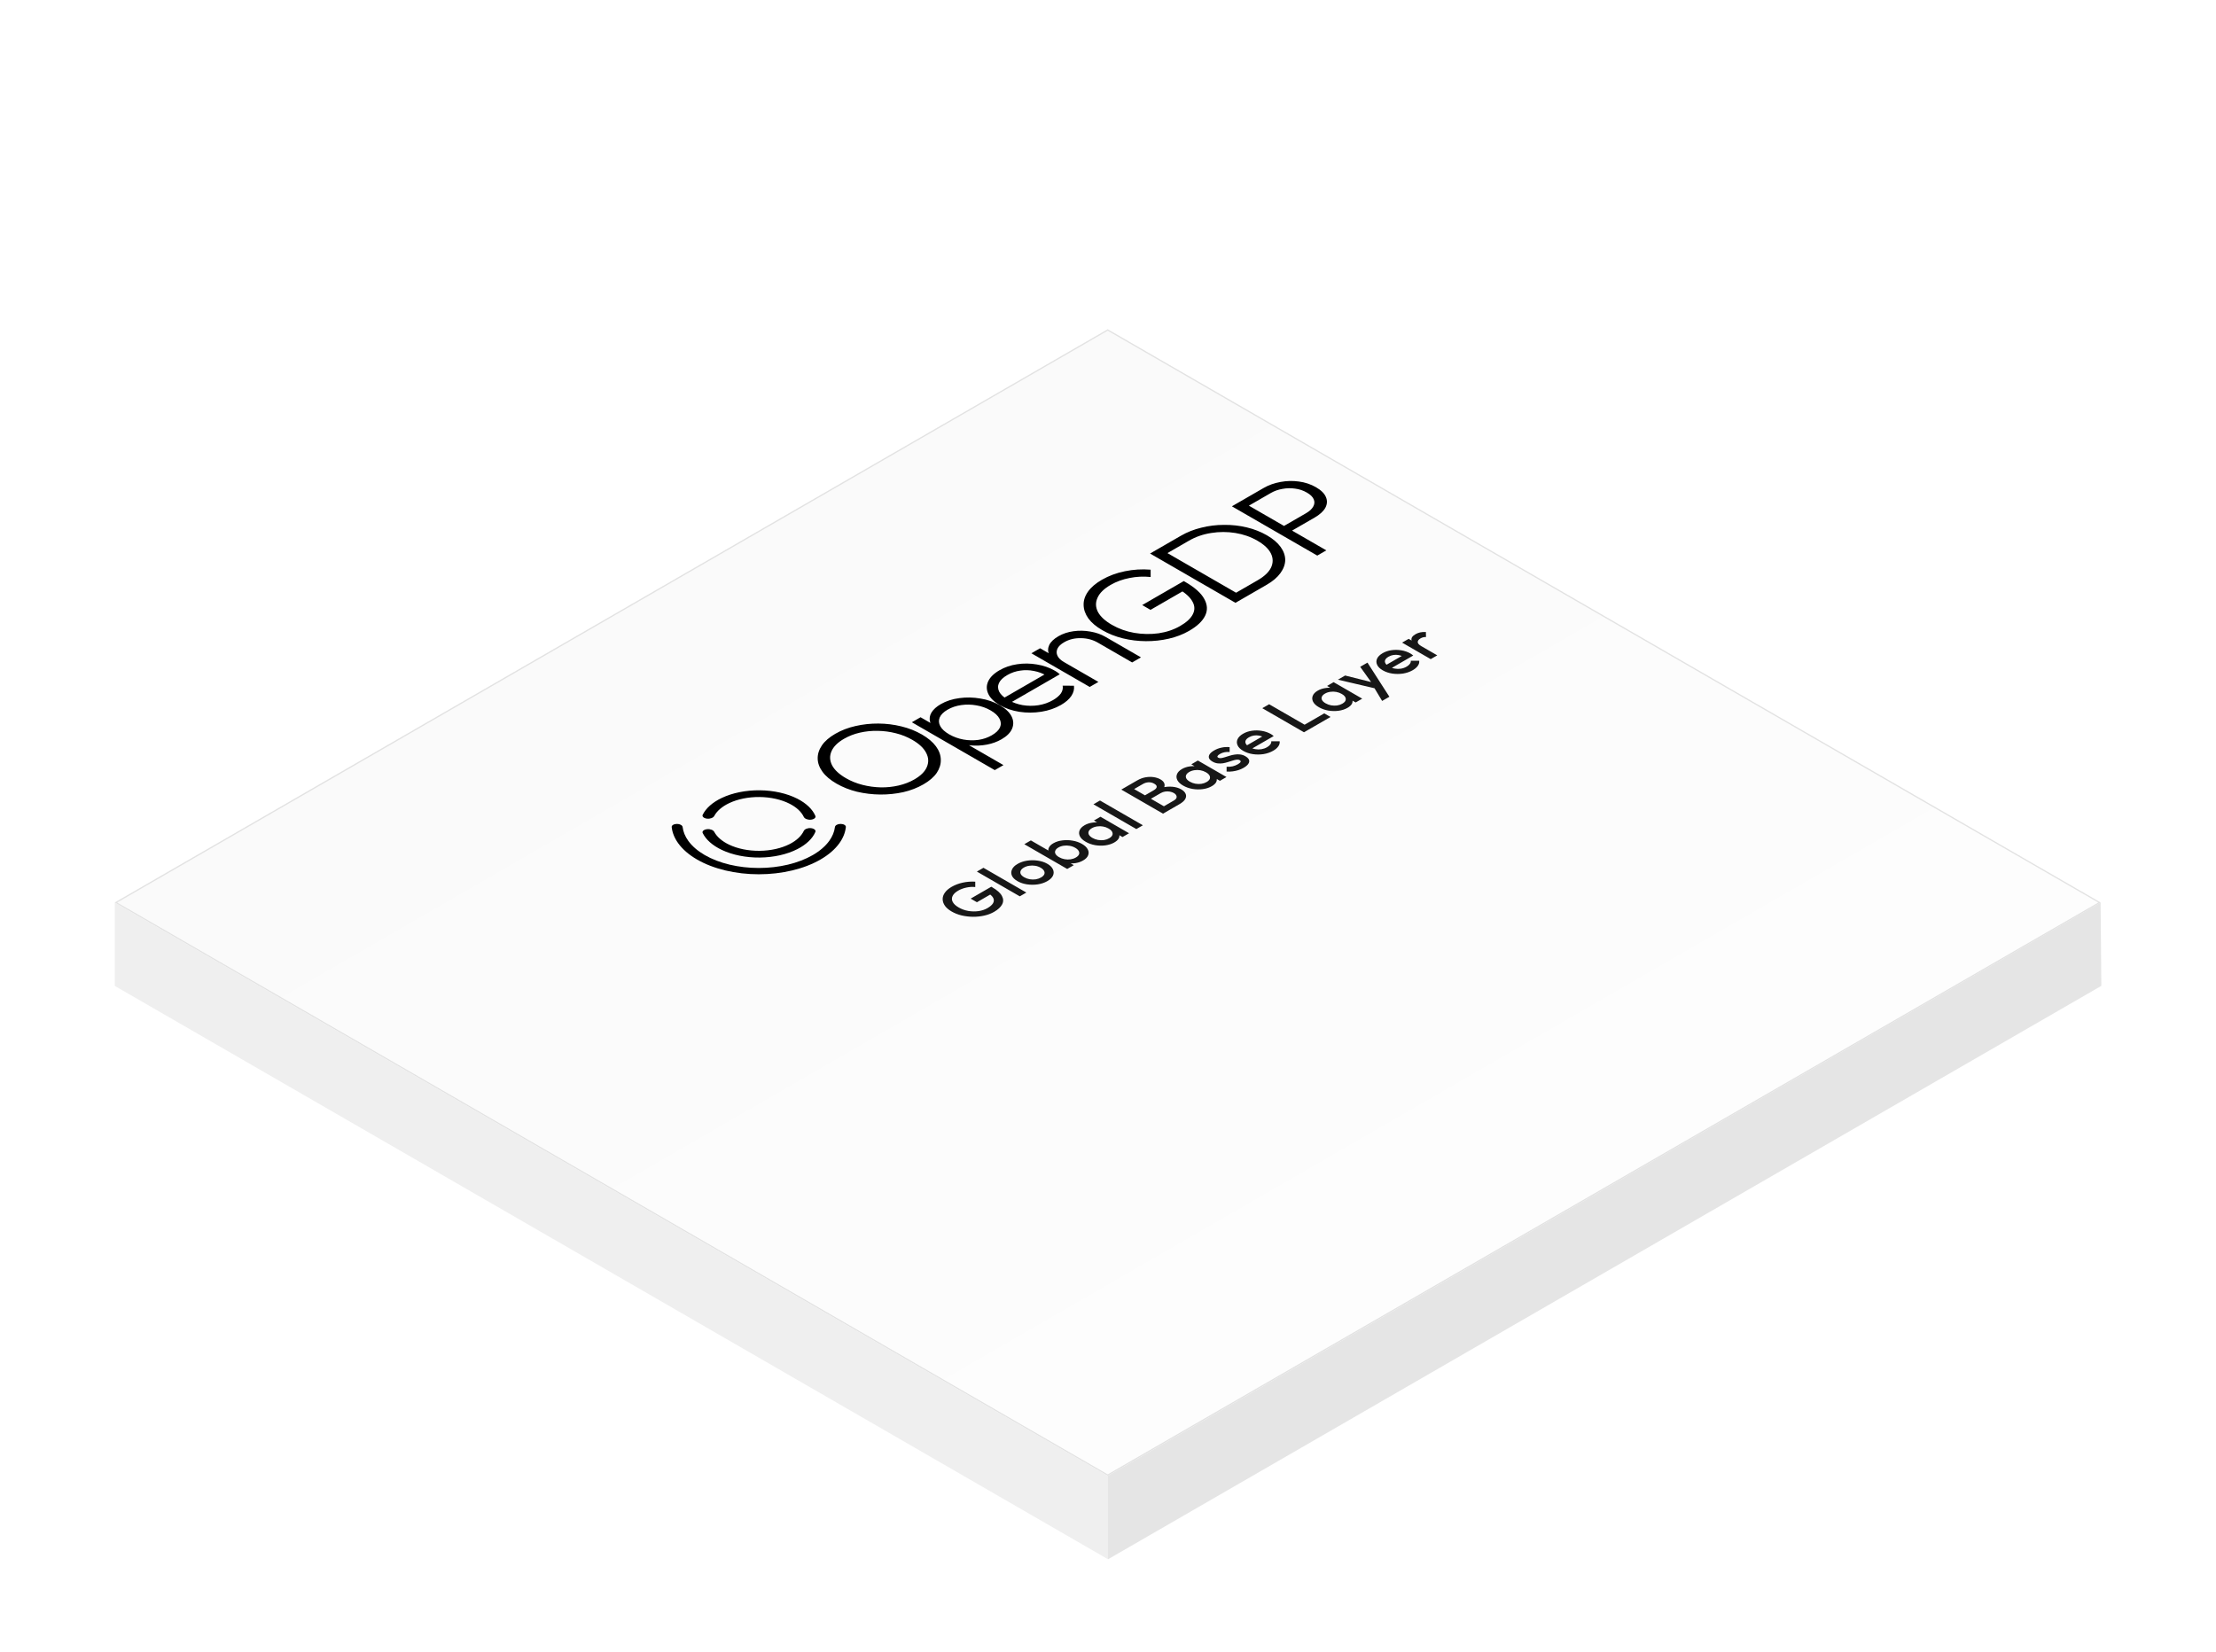 <svg width="1546" height="1153" viewBox="0 0 1546 1153" fill="none" xmlns="http://www.w3.org/2000/svg">
<g filter="url(#filter0_dd_2610_990)">
<g clip-path="url(#clip0_2610_990)">
<rect width="800" height="800" transform="matrix(0.866 -0.5 0.866 0.5 80 524.754)" fill="url(#paint0_linear_2610_990)"/>
</g>
<rect x="0.866" width="799" height="799" transform="matrix(0.866 -0.5 0.866 0.5 80.116 525.187)" stroke="#E2E2E2"/>
<path d="M80.097 524.754L773 924.802V982.982L80.097 582.934V524.754Z" fill="#EFEFEF"/>
<path d="M773 983L1466 582.896L1465.5 524.754L773 924.712V983Z" fill="#E5E5E5"/>
</g>
<path d="M493.336 578.561C491.125 578.786 489.629 580.008 490.237 581.256C492.475 585.843 497.09 589.948 503.509 593.002C510.977 596.556 520.397 598.456 530.075 598.358C539.752 598.261 549.052 596.173 556.301 592.47C562.531 589.288 566.895 585.093 568.854 580.464C569.387 579.205 567.818 578.014 565.595 577.833C563.372 577.653 561.341 578.553 560.754 579.804C559.1 583.327 555.693 586.514 550.914 588.955C545.115 591.917 537.675 593.587 529.933 593.665C522.191 593.743 514.655 592.224 508.68 589.38C503.756 587.037 500.159 583.921 498.293 580.434C497.631 579.195 495.547 578.336 493.336 578.561Z" fill="black"/>
<path d="M472.293 574.894C470.192 574.894 468.476 575.878 468.607 577.089C469.026 580.953 470.549 584.756 473.122 588.342C476.181 592.606 480.665 596.481 486.318 599.744C491.971 603.007 498.682 605.596 506.068 607.362C513.453 609.128 521.369 610.037 529.363 610.037C537.358 610.037 545.274 609.128 552.659 607.362C560.045 605.596 566.756 603.007 572.409 599.744C578.062 596.481 582.546 592.606 585.605 588.342C588.178 584.756 589.701 580.953 590.12 577.089C590.251 575.878 588.535 574.894 586.434 574.894C584.333 574.894 582.644 575.878 582.494 577.088C582.086 580.375 580.766 583.608 578.575 586.661C575.898 590.392 571.974 593.782 567.028 596.638C562.082 599.493 556.21 601.758 549.747 603.304C543.285 604.849 536.358 605.644 529.363 605.644C522.369 605.644 515.442 604.849 508.98 603.304C502.517 601.758 496.645 599.493 491.699 596.638C486.753 593.782 482.829 590.392 480.152 586.661C477.961 583.608 476.641 580.375 476.233 577.088C476.083 575.878 474.394 574.894 472.293 574.894Z" fill="black"/>
<path d="M493.336 571.226C491.125 571.001 489.629 569.779 490.237 568.532C492.475 563.945 497.09 559.84 503.509 556.785C510.977 553.231 520.397 551.332 530.075 551.429C539.752 551.527 549.052 553.615 556.301 557.317C562.531 560.499 566.895 564.695 568.854 569.324C569.387 570.583 567.818 571.774 565.595 571.954C563.372 572.135 561.341 571.234 560.754 569.983C559.1 566.46 555.693 563.274 550.914 560.833C545.115 557.871 537.675 556.2 529.933 556.122C522.191 556.044 514.655 557.564 508.68 560.407C503.756 562.75 500.159 565.866 498.293 569.354C497.631 570.592 495.547 571.451 493.336 571.226Z" fill="black"/>
<path d="M644.227 547.296C640.013 549.729 635.309 551.545 630.114 552.744C624.92 553.877 619.58 554.427 614.097 554.394C608.556 554.327 603.159 553.677 597.907 552.444C592.654 551.145 587.892 549.262 583.621 546.796C579.292 544.297 576.031 541.548 573.838 538.549C571.644 535.55 570.519 532.468 570.461 529.302C570.403 526.137 571.385 523.071 573.405 520.105C575.425 517.14 578.542 514.441 582.755 512.008C586.969 509.576 591.644 507.776 596.781 506.61C601.976 505.411 607.315 504.827 612.798 504.861C618.282 504.894 623.65 505.56 628.902 506.86C634.097 508.126 638.859 510.009 643.188 512.508C647.459 514.974 650.72 517.723 652.971 520.755C655.165 523.754 656.29 526.836 656.348 530.002C656.463 533.134 655.54 536.2 653.577 539.199C651.557 542.165 648.44 544.864 644.227 547.296ZM637.906 543.847C642.409 541.248 645.323 538.333 646.651 535.1C648.036 531.835 647.863 528.569 646.131 525.304C644.458 522.005 641.254 518.989 636.521 516.257C633 514.224 629.191 512.691 625.093 511.658C620.937 510.592 616.723 510.026 612.452 509.959C608.123 509.859 603.938 510.276 599.898 511.209C595.915 512.108 592.221 513.541 588.816 515.507C584.372 518.073 581.457 520.989 580.071 524.254C578.686 527.453 578.831 530.702 580.504 534.001C582.236 537.266 585.468 540.265 590.201 542.998C593.722 545.03 597.56 546.58 601.716 547.646C605.872 548.712 610.114 549.295 614.443 549.395C618.715 549.462 622.87 549.029 626.911 548.096C630.951 547.163 634.616 545.747 637.906 543.847ZM698.767 515.81C695.65 517.609 692.216 518.859 688.464 519.558C684.712 520.258 680.932 520.441 677.122 520.108C673.313 519.708 669.763 518.759 666.473 517.259L653.746 509.912C651.091 507.979 649.474 505.913 648.897 503.714C648.262 501.481 648.58 499.299 649.85 497.166C651.177 495 653.342 493.051 656.343 491.318C660.095 489.152 664.424 487.753 669.33 487.12C674.178 486.453 679.085 486.553 684.048 487.419C689.012 488.219 693.514 489.785 697.555 492.118C701.537 494.417 704.25 496.983 705.693 499.815C707.136 502.648 707.28 505.497 706.126 508.362C704.972 511.161 702.519 513.644 698.767 515.81ZM694.005 537.352L636.17 503.964L642.231 500.465L652.62 506.463L661.278 512.861L672.447 517.909L700.066 533.853L694.005 537.352ZM691.927 513.061C694.813 511.395 696.718 509.562 697.641 507.563C698.507 505.53 698.392 503.497 697.295 501.465C696.198 499.365 694.149 497.449 691.148 495.717C688.089 493.951 684.77 492.768 681.191 492.168C677.67 491.535 674.15 491.468 670.629 491.968C667.108 492.468 663.933 493.534 661.105 495.167C658.277 496.8 656.43 498.632 655.564 500.665C654.756 502.664 654.9 504.68 655.997 506.713C657.093 508.745 659.171 510.645 662.23 512.411C665.232 514.144 668.522 515.343 672.1 516.01C675.621 516.643 679.113 516.726 682.577 516.26C685.982 515.76 689.099 514.693 691.927 513.061ZM740.235 491.87C736.137 494.236 731.548 495.818 726.469 496.618C721.39 497.418 716.281 497.435 711.144 496.668C706.065 495.868 701.505 494.302 697.465 491.97C693.482 489.671 690.827 487.071 689.5 484.172C688.114 481.24 688.085 478.324 689.413 475.425C690.74 472.526 693.367 469.944 697.292 467.678C700.986 465.546 705.084 464.146 709.586 463.48C714.146 462.78 718.734 462.83 723.352 463.63C727.97 464.363 732.212 465.845 736.079 468.078C736.541 468.345 737.06 468.678 737.638 469.078C738.157 469.444 738.734 469.911 739.369 470.477L704.131 490.82L698.937 487.821L730.884 469.378L730.625 471.727C727.681 469.961 724.593 468.778 721.361 468.178C718.128 467.512 714.925 467.428 711.75 467.928C708.576 468.361 705.574 469.394 702.746 471.027C699.802 472.726 697.869 474.576 696.945 476.575C696.022 478.574 696.08 480.607 697.118 482.673C698.157 484.672 700.235 486.572 703.352 488.371C706.469 490.17 709.846 491.387 713.482 492.02C717.176 492.62 720.841 492.636 724.478 492.07C728.172 491.47 731.548 490.287 734.607 488.521C737.089 487.088 738.936 485.522 740.148 483.823C741.303 482.09 741.707 480.29 741.36 478.424L749.239 478.474C749.585 480.874 748.979 483.256 747.421 485.622C745.863 487.921 743.467 490.004 740.235 491.87ZM789.852 462.226L765.956 448.43C762.378 446.364 758.424 445.315 754.095 445.282C749.766 445.182 745.87 446.131 742.407 448.131C740.04 449.497 738.482 450.996 737.732 452.629C736.981 454.262 736.981 455.895 737.732 457.527C738.482 459.16 740.011 460.643 742.32 461.976L737.991 462.676C734.932 460.909 732.912 458.91 731.931 456.678C730.95 454.445 730.978 452.229 732.017 450.03C733.114 447.797 735.25 445.765 738.424 443.932C741.541 442.133 745.062 440.966 748.987 440.433C752.912 439.9 756.808 439.983 760.675 440.683C764.6 441.35 768.063 442.549 771.065 444.282L795.999 458.677L789.852 462.226ZM760.242 479.32L719.55 455.828L725.61 452.329L766.303 475.821L760.242 479.32ZM829.587 440.186C825.374 442.618 820.67 444.435 815.475 445.634C810.28 446.834 804.941 447.417 799.458 447.384C793.974 447.35 788.635 446.7 783.441 445.434C778.188 444.135 773.397 442.235 769.069 439.736C764.74 437.237 761.478 434.488 759.285 431.489C757.149 428.457 756.053 425.358 755.995 422.192C755.88 418.993 756.89 415.878 759.025 412.845C761.161 409.813 764.393 407.047 768.722 404.548C773.513 401.782 778.852 399.8 784.739 398.6C790.684 397.367 796.687 397.001 802.748 397.501V402.599C797.726 402.099 792.82 402.332 788.029 403.299C783.181 404.232 778.794 405.831 774.869 408.097C770.194 410.796 767.135 413.795 765.692 417.094C764.191 420.359 764.278 423.642 765.952 426.941C767.683 430.206 770.944 433.222 775.735 435.987C780.468 438.72 785.663 440.586 791.319 441.586C797.034 442.552 802.69 442.652 808.289 441.885C813.888 441.052 818.909 439.353 823.354 436.787C827.798 434.221 830.742 431.489 832.185 428.59C833.685 425.658 833.599 422.709 831.925 419.743C830.309 416.744 827.134 413.845 822.401 411.046L828.722 410.496L802.661 425.541L796.86 422.192L825.864 405.448L826.817 405.998C833.512 409.863 837.957 413.828 840.15 417.894C842.401 421.926 842.603 425.841 840.756 429.64C838.909 433.438 835.186 436.954 829.587 440.186ZM865.815 418.372L859.928 414.973L877.417 404.876C882.092 402.177 885.209 399.211 886.768 395.979C888.268 392.714 888.239 389.465 886.681 386.233C885.065 382.967 881.919 379.985 877.244 377.286C872.569 374.587 867.432 372.787 861.833 371.888C856.234 370.988 850.635 370.988 845.036 371.888C839.38 372.754 834.214 374.537 829.539 377.236L812.223 387.232L806.422 383.883L823.911 373.787C828.24 371.288 832.973 369.422 838.11 368.189C843.247 366.889 848.528 366.239 853.954 366.239C859.38 366.173 864.661 366.756 869.798 367.989C874.877 369.188 879.582 371.038 883.91 373.537C888.124 375.969 891.299 378.669 893.434 381.634C895.57 384.6 896.638 387.649 896.638 390.781C896.58 393.88 895.454 396.929 893.261 399.928C891.125 402.894 887.922 405.609 883.651 408.075L865.815 418.372ZM861.919 420.621L802.353 386.233L808.673 382.584L868.24 416.972L861.919 420.621ZM899.171 371.525L893.543 368.276L911.119 358.129C913.543 356.73 915.217 355.197 916.14 353.531C917.121 351.832 917.266 350.149 916.573 348.483C915.881 346.75 914.264 345.15 911.725 343.684C909.185 342.218 906.443 341.302 903.5 340.935C900.556 340.502 897.612 340.569 894.669 341.135C891.725 341.635 889.041 342.585 886.617 343.984L869.041 354.131L863.5 350.932L881.509 340.535C885.087 338.469 889.041 337.053 893.37 336.287C897.641 335.487 901.912 335.387 906.184 335.987C910.513 336.553 914.495 337.886 918.132 339.986C921.71 342.052 924.019 344.351 925.058 346.883C926.097 349.349 925.953 351.832 924.625 354.331C923.24 356.796 920.758 359.062 917.179 361.128L899.171 371.525ZM918.997 387.669L859.431 353.281L865.751 349.632L925.318 384.02L918.997 387.669Z" fill="black"/>
<path d="M693.525 636.264C691.529 637.416 689.257 638.28 686.707 638.856C684.158 639.432 681.539 639.712 678.851 639.696C676.135 639.664 673.488 639.352 670.911 638.76C668.334 638.136 666.006 637.224 663.927 636.024C661.849 634.824 660.283 633.488 659.23 632.016C658.205 630.528 657.678 629.008 657.65 627.456C657.623 625.872 658.135 624.344 659.188 622.872C660.241 621.368 661.821 620.008 663.927 618.792C666.227 617.464 668.805 616.488 671.659 615.864C674.514 615.24 677.423 615.016 680.389 615.192V618.936C678.31 618.728 676.232 618.856 674.153 619.32C672.047 619.768 670.163 620.472 668.5 621.432C666.505 622.584 665.188 623.856 664.551 625.248C663.913 626.608 663.955 627.976 664.676 629.352C665.396 630.728 666.782 632.008 668.832 633.192C670.883 634.376 673.114 635.184 675.525 635.616C677.936 636.016 680.306 636.056 682.633 635.736C684.961 635.416 687.04 634.728 688.869 633.672C690.809 632.552 692.125 631.392 692.818 630.192C693.511 628.96 693.538 627.728 692.901 626.496C692.236 625.248 690.878 624.032 688.827 622.848L693.982 622.368L681.553 629.544L677.188 627.024L691.571 618.72L692.236 619.104C695.7 621.104 697.959 623.128 699.012 625.176C700.092 627.208 700.134 629.168 699.136 631.056C698.139 632.944 696.268 634.68 693.525 636.264ZM711.46 625.429L681.53 608.149L686.103 605.509L716.033 622.789L711.46 625.429ZM730.683 614.81C728.743 615.93 726.526 616.682 724.031 617.066C721.51 617.434 718.988 617.434 716.466 617.066C713.972 616.682 711.755 615.93 709.815 614.81C707.875 613.69 706.586 612.418 705.949 610.994C705.339 609.554 705.367 608.114 706.032 606.674C706.669 605.218 707.958 603.93 709.898 602.81C711.866 601.674 714.096 600.914 716.591 600.53C719.085 600.146 721.579 600.146 724.073 600.53C726.567 600.882 728.784 601.618 730.724 602.738C732.664 603.858 733.953 605.146 734.59 606.602C735.255 608.042 735.269 609.49 734.632 610.946C733.967 612.386 732.65 613.674 730.683 614.81ZM726.276 612.266C727.412 611.61 728.161 610.89 728.521 610.106C728.881 609.29 728.84 608.482 728.396 607.682C727.981 606.866 727.191 606.122 726.027 605.45C724.863 604.778 723.588 604.33 722.202 604.106C720.817 603.882 719.445 603.874 718.087 604.082C716.701 604.274 715.441 604.698 714.304 605.354C713.196 605.994 712.461 606.722 712.101 607.538C711.741 608.322 711.755 609.114 712.143 609.914C712.558 610.698 713.348 611.426 714.512 612.098C715.676 612.77 716.951 613.234 718.336 613.49C719.75 613.73 721.149 613.754 722.535 613.562C723.921 613.338 725.168 612.906 726.276 612.266ZM755.644 600.399C754.12 601.279 752.443 601.879 750.614 602.199C748.757 602.503 746.914 602.527 745.085 602.271C743.284 601.999 741.663 601.447 740.222 600.615L734.485 597.303C733.044 596.471 732.102 595.527 731.658 594.471C731.215 593.415 731.27 592.359 731.825 591.303C732.351 590.231 733.363 589.263 734.859 588.399C736.661 587.359 738.753 586.695 741.136 586.407C743.52 586.087 745.917 586.143 748.328 586.575C750.739 586.975 752.928 587.743 754.896 588.879C756.836 589.999 758.166 591.263 758.886 592.671C759.607 594.047 759.69 595.423 759.136 596.799C758.609 598.159 757.445 599.359 755.644 600.399ZM744.545 606.327L714.615 589.047L719.188 586.407L734.069 594.999L738.102 598.239L743.755 600.591L749.118 603.687L744.545 606.327ZM750.572 598.335C751.681 597.695 752.401 596.991 752.734 596.223C753.067 595.423 753.011 594.623 752.568 593.823C752.152 593.007 751.348 592.255 750.157 591.567C748.965 590.879 747.663 590.415 746.249 590.175C744.864 589.919 743.492 589.895 742.134 590.103C740.776 590.279 739.543 590.687 738.434 591.327C737.326 591.967 736.605 592.687 736.273 593.487C735.912 594.271 735.954 595.063 736.397 595.863C736.841 596.663 737.658 597.407 738.85 598.095C740.042 598.783 741.33 599.255 742.716 599.511C744.102 599.767 745.487 599.799 746.873 599.607C748.231 599.399 749.464 598.975 750.572 598.335ZM777.429 587.821C775.628 588.861 773.536 589.541 771.152 589.861C768.797 590.165 766.414 590.117 764.003 589.717C761.592 589.285 759.416 588.509 757.476 587.389C755.509 586.253 754.165 584.997 753.444 583.621C752.723 582.213 752.626 580.829 753.153 579.469C753.68 578.077 754.843 576.861 756.645 575.821C758.169 574.941 759.846 574.357 761.675 574.069C763.504 573.749 765.333 573.717 767.162 573.973C768.991 574.229 770.626 574.773 772.067 575.605L777.804 578.917C779.245 579.749 780.187 580.693 780.63 581.749C781.101 582.789 781.074 583.845 780.547 584.917C779.993 585.973 778.954 586.941 777.429 587.821ZM773.854 584.893C775.545 583.917 776.335 582.805 776.224 581.557C776.141 580.293 775.212 579.149 773.439 578.125C772.247 577.437 770.958 576.965 769.573 576.709C768.187 576.453 766.815 576.429 765.457 576.637C764.1 576.813 762.852 577.229 761.716 577.885C760.608 578.525 759.887 579.245 759.555 580.045C759.222 580.813 759.264 581.605 759.679 582.421C760.123 583.221 760.94 583.965 762.132 584.653C763.324 585.341 764.612 585.813 765.998 586.069C767.411 586.309 768.797 586.341 770.155 586.165C771.513 585.957 772.746 585.533 773.854 584.893ZM783.124 584.053L777.762 580.957L773.688 577.693L768.076 575.365L763.171 572.533L767.744 569.893L787.697 581.413L783.124 584.053ZM792.772 578.483L762.842 561.203L767.414 558.563L797.344 575.843L792.772 578.483ZM814.663 565.844L810.506 563.444L818.861 558.62C820.33 557.772 821.009 556.852 820.898 555.86C820.787 554.868 820.136 554.028 818.944 553.34C818.141 552.876 817.212 552.548 816.159 552.356C815.106 552.164 814.025 552.148 812.917 552.308C811.808 552.468 810.769 552.828 809.799 553.388L801.444 558.212L797.287 555.812L804.936 551.396C806.183 550.676 806.862 549.916 806.972 549.116C807.083 548.316 806.515 547.556 805.268 546.836C804.021 546.116 802.705 545.788 801.319 545.852C799.933 545.916 798.617 546.308 797.37 547.028L789.721 551.444L785.564 549.044L793.338 544.556C795.305 543.42 797.301 542.684 799.324 542.348C801.347 542.012 803.245 541.988 805.019 542.276C806.792 542.564 808.33 543.084 809.633 543.836C811.157 544.716 812.072 545.74 812.376 546.908C812.709 548.06 812.418 549.316 811.504 550.676L810.381 549.596C812.958 548.972 815.439 548.756 817.822 548.948C820.205 549.14 822.311 549.764 824.141 550.82C825.637 551.684 826.635 552.692 827.134 553.844C827.66 554.98 827.591 556.188 826.926 557.468C826.261 558.716 824.889 559.94 822.81 561.14L814.663 565.844ZM811.379 567.74L782.28 550.94L787.061 548.18L816.159 564.98L811.379 567.74ZM845.385 548.587C843.584 549.627 841.492 550.307 839.108 550.627C836.753 550.931 834.369 550.883 831.958 550.483C829.547 550.051 827.372 549.275 825.432 548.155C823.465 547.019 822.12 545.763 821.4 544.387C820.679 542.979 820.582 541.595 821.109 540.235C821.635 538.843 822.799 537.627 824.601 536.587C826.125 535.707 827.802 535.123 829.631 534.835C831.46 534.515 833.289 534.483 835.118 534.739C836.947 534.995 838.582 535.539 840.023 536.371L845.759 539.683C847.201 540.515 848.143 541.459 848.586 542.515C849.057 543.555 849.03 544.611 848.503 545.683C847.949 546.739 846.91 547.707 845.385 548.587ZM841.81 545.659C843.501 544.683 844.291 543.571 844.18 542.323C844.097 541.059 843.168 539.915 841.395 538.891C840.203 538.203 838.914 537.731 837.529 537.475C836.143 537.219 834.771 537.195 833.413 537.403C832.055 537.579 830.808 537.995 829.672 538.651C828.564 539.291 827.843 540.011 827.511 540.811C827.178 541.579 827.22 542.371 827.635 543.187C828.079 543.987 828.896 544.731 830.088 545.419C831.28 546.107 832.568 546.579 833.954 546.835C835.367 547.075 836.753 547.107 838.111 546.931C839.469 546.723 840.702 546.299 841.81 545.659ZM851.08 544.819L845.718 541.723L841.644 538.459L836.032 536.131L831.127 533.299L835.7 530.659L855.653 542.179L851.08 544.819ZM867.67 535.721C866.561 536.361 865.356 536.897 864.053 537.329C862.723 537.745 861.365 538.049 859.979 538.241C858.566 538.417 857.153 538.465 855.739 538.385V535.025C857.236 535.089 858.635 534.985 859.938 534.713C861.24 534.409 862.46 533.929 863.596 533.273C864.621 532.681 865.245 532.145 865.467 531.665C865.688 531.185 865.508 530.777 864.926 530.441C864.316 530.089 863.596 529.961 862.765 530.057C861.933 530.153 861.005 530.369 859.979 530.705C858.954 531.009 857.873 531.345 856.737 531.713C855.628 532.065 854.465 532.353 853.245 532.577C852.026 532.769 850.793 532.793 849.546 532.649C848.298 532.505 847.079 532.089 845.887 531.401C844.613 530.665 843.809 529.865 843.476 529.001C843.172 528.121 843.31 527.225 843.892 526.313C844.502 525.385 845.569 524.481 847.093 523.601C848.7 522.673 850.405 522.025 852.206 521.657C854.007 521.257 855.892 521.145 857.859 521.321V524.681C856.557 524.601 855.351 524.673 854.243 524.897C853.134 525.121 852.095 525.513 851.125 526.073C850.211 526.601 849.643 527.089 849.421 527.537C849.199 527.985 849.352 528.361 849.878 528.665C850.432 528.985 851.111 529.089 851.915 528.977C852.719 528.865 853.619 528.649 854.617 528.329C855.642 527.993 856.723 527.657 857.859 527.321C858.996 526.953 860.187 526.681 861.434 526.505C862.681 526.297 863.942 526.273 865.217 526.433C866.464 526.577 867.697 527.001 868.917 527.705C870.857 528.825 871.716 530.105 871.494 531.545C871.272 532.985 869.998 534.377 867.67 535.721ZM888.275 523.824C886.28 524.976 884.035 525.76 881.541 526.176C879.047 526.56 876.539 526.568 874.017 526.2C871.523 525.816 869.292 525.056 867.324 523.92C865.357 522.784 864.054 521.504 863.417 520.08C862.752 518.64 862.738 517.208 863.375 515.784C864.04 514.344 865.329 513.072 867.241 511.968C869.098 510.896 871.162 510.2 873.435 509.88C875.735 509.544 878.035 509.576 880.335 509.976C882.663 510.36 884.783 511.104 886.695 512.208C887.028 512.4 887.347 512.616 887.651 512.856C887.956 513.064 888.275 513.312 888.608 513.6L872.229 523.056L868.488 520.896L882.497 512.808L882.289 514.656C881.014 513.984 879.753 513.528 878.506 513.288C877.259 513.048 876.026 513.024 874.807 513.216C873.615 513.392 872.465 513.8 871.356 514.44C870.192 515.112 869.43 515.84 869.07 516.624C868.71 517.408 868.751 518.2 869.195 519C869.61 519.784 870.442 520.536 871.689 521.256C872.936 521.976 874.28 522.464 875.721 522.72C877.162 522.976 878.603 522.992 880.044 522.768C881.458 522.528 882.76 522.064 883.952 521.376C884.977 520.784 885.739 520.136 886.238 519.432C886.765 518.712 886.986 517.976 886.903 517.224L892.765 517.248C892.931 518.464 892.612 519.64 891.808 520.776C891.005 521.912 889.827 522.928 888.275 523.824ZM909.74 510.951L880.642 494.151L885.422 491.391L914.521 508.191L909.74 510.951ZM913.024 509.055L908.66 506.535L923.874 497.751L928.239 500.271L913.024 509.055ZM940.093 493.907C938.292 494.947 936.2 495.627 933.816 495.947C931.461 496.251 929.077 496.203 926.666 495.803C924.255 495.371 922.08 494.595 920.14 493.475C918.172 492.339 916.828 491.083 916.108 489.707C915.387 488.299 915.29 486.915 915.817 485.555C916.343 484.163 917.507 482.947 919.309 481.907C920.833 481.027 922.51 480.443 924.339 480.155C926.168 479.835 927.997 479.803 929.826 480.059C931.655 480.315 933.29 480.859 934.731 481.691L940.467 485.003C941.909 485.835 942.851 486.779 943.294 487.835C943.765 488.875 943.738 489.931 943.211 491.003C942.657 492.059 941.618 493.027 940.093 493.907ZM936.518 490.979C938.209 490.003 938.999 488.891 938.888 487.643C938.805 486.379 937.876 485.235 936.103 484.211C934.911 483.523 933.622 483.051 932.237 482.795C930.851 482.539 929.479 482.515 928.121 482.723C926.763 482.899 925.516 483.315 924.38 483.971C923.272 484.611 922.551 485.331 922.219 486.131C921.886 486.899 921.928 487.691 922.343 488.507C922.787 489.307 923.604 490.051 924.796 490.739C925.988 491.427 927.276 491.899 928.662 492.155C930.075 492.395 931.461 492.427 932.819 492.251C934.177 492.043 935.41 491.619 936.518 490.979ZM945.788 490.139L940.426 487.043L936.352 483.779L930.74 481.451L925.835 478.619L930.408 475.979L950.361 487.499L945.788 490.139ZM962.087 480.969L933.404 474.249L938.434 471.345L959.052 476.529L957.597 477.369L948.951 465.273L954.022 462.345L964.913 479.337L962.087 480.969ZM964.248 489.081L957.68 478.137L964.913 479.337L969.32 486.153L964.248 489.081ZM985.622 467.621C983.626 468.773 981.382 469.557 978.887 469.973C976.393 470.357 973.885 470.365 971.363 469.997C968.869 469.613 966.638 468.853 964.671 467.717C962.703 466.581 961.401 465.301 960.763 463.877C960.098 462.437 960.084 461.005 960.722 459.581C961.387 458.141 962.675 456.869 964.588 455.765C966.444 454.693 968.509 453.997 970.781 453.677C973.082 453.341 975.382 453.373 977.682 453.773C980.01 454.157 982.13 454.901 984.042 456.005C984.375 456.197 984.693 456.413 984.998 456.653C985.303 456.861 985.622 457.109 985.954 457.397L969.576 466.853L965.835 464.693L979.844 456.605L979.636 458.453C978.361 457.781 977.1 457.325 975.853 457.085C974.606 456.845 973.373 456.821 972.153 457.013C970.962 457.189 969.812 457.597 968.703 458.237C967.539 458.909 966.777 459.637 966.417 460.421C966.056 461.205 966.098 461.997 966.541 462.797C966.957 463.581 967.789 464.333 969.036 465.053C970.283 465.773 971.627 466.261 973.068 466.517C974.509 466.773 975.95 466.789 977.391 466.565C978.804 466.325 980.107 465.861 981.298 465.173C982.324 464.581 983.086 463.933 983.585 463.229C984.111 462.509 984.333 461.773 984.25 461.021L990.111 461.045C990.277 462.261 989.959 463.437 989.155 464.573C988.351 465.709 987.174 466.725 985.622 467.621ZM998.142 459.913L978.188 448.393L982.761 445.753L1002.71 457.273L998.142 459.913ZM991.615 450.865L989.246 451.321C986.724 449.865 985.241 448.369 984.798 446.833C984.354 445.265 985.269 443.825 987.541 442.513C988.539 441.937 989.62 441.521 990.784 441.265C991.948 441.009 993.278 440.913 994.774 440.977L994.858 444.481C994.109 444.465 993.43 444.537 992.821 444.697C992.211 444.857 991.615 445.105 991.033 445.441C989.758 446.177 989.107 447.017 989.079 447.961C989.052 448.905 989.897 449.873 991.615 450.865Z" fill="#171717"/>
<defs>
<filter id="filter0_dd_2610_990" x="0" y="124.754" width="1546" height="1028.25" filterUnits="userSpaceOnUse" color-interpolation-filters="sRGB">
<feFlood flood-opacity="0" result="BackgroundImageFix"/>
<feColorMatrix in="SourceAlpha" type="matrix" values="0 0 0 0 0 0 0 0 0 0 0 0 0 0 0 0 0 0 127 0" result="hardAlpha"/>
<feOffset dy="15"/>
<feGaussianBlur stdDeviation="7.35"/>
<feComposite in2="hardAlpha" operator="out"/>
<feColorMatrix type="matrix" values="0 0 0 0 0.266 0 0 0 0 0.266 0 0 0 0 0.266 0 0 0 0.2 0"/>
<feBlend mode="normal" in2="BackgroundImageFix" result="effect1_dropShadow_2610_990"/>
<feColorMatrix in="SourceAlpha" type="matrix" values="0 0 0 0 0 0 0 0 0 0 0 0 0 0 0 0 0 0 127 0" result="hardAlpha"/>
<feOffset dy="90"/>
<feGaussianBlur stdDeviation="40"/>
<feComposite in2="hardAlpha" operator="out"/>
<feColorMatrix type="matrix" values="0 0 0 0 0.739 0 0 0 0 0.739 0 0 0 0 0.739 0 0 0 0.15 0"/>
<feBlend mode="normal" in2="effect1_dropShadow_2610_990" result="effect2_dropShadow_2610_990"/>
<feBlend mode="normal" in="SourceGraphic" in2="effect2_dropShadow_2610_990" result="shape"/>
</filter>
<linearGradient id="paint0_linear_2610_990" x1="400" y1="0" x2="400" y2="800" gradientUnits="userSpaceOnUse">
<stop stop-color="#FAFAFA"/>
<stop offset="1" stop-color="#FDFDFD"/>
</linearGradient>
<clipPath id="clip0_2610_990">
<rect width="800" height="800" transform="matrix(0.866 -0.5 0.866 0.5 80 524.754)" fill="white"/>
</clipPath>
</defs>
</svg>
